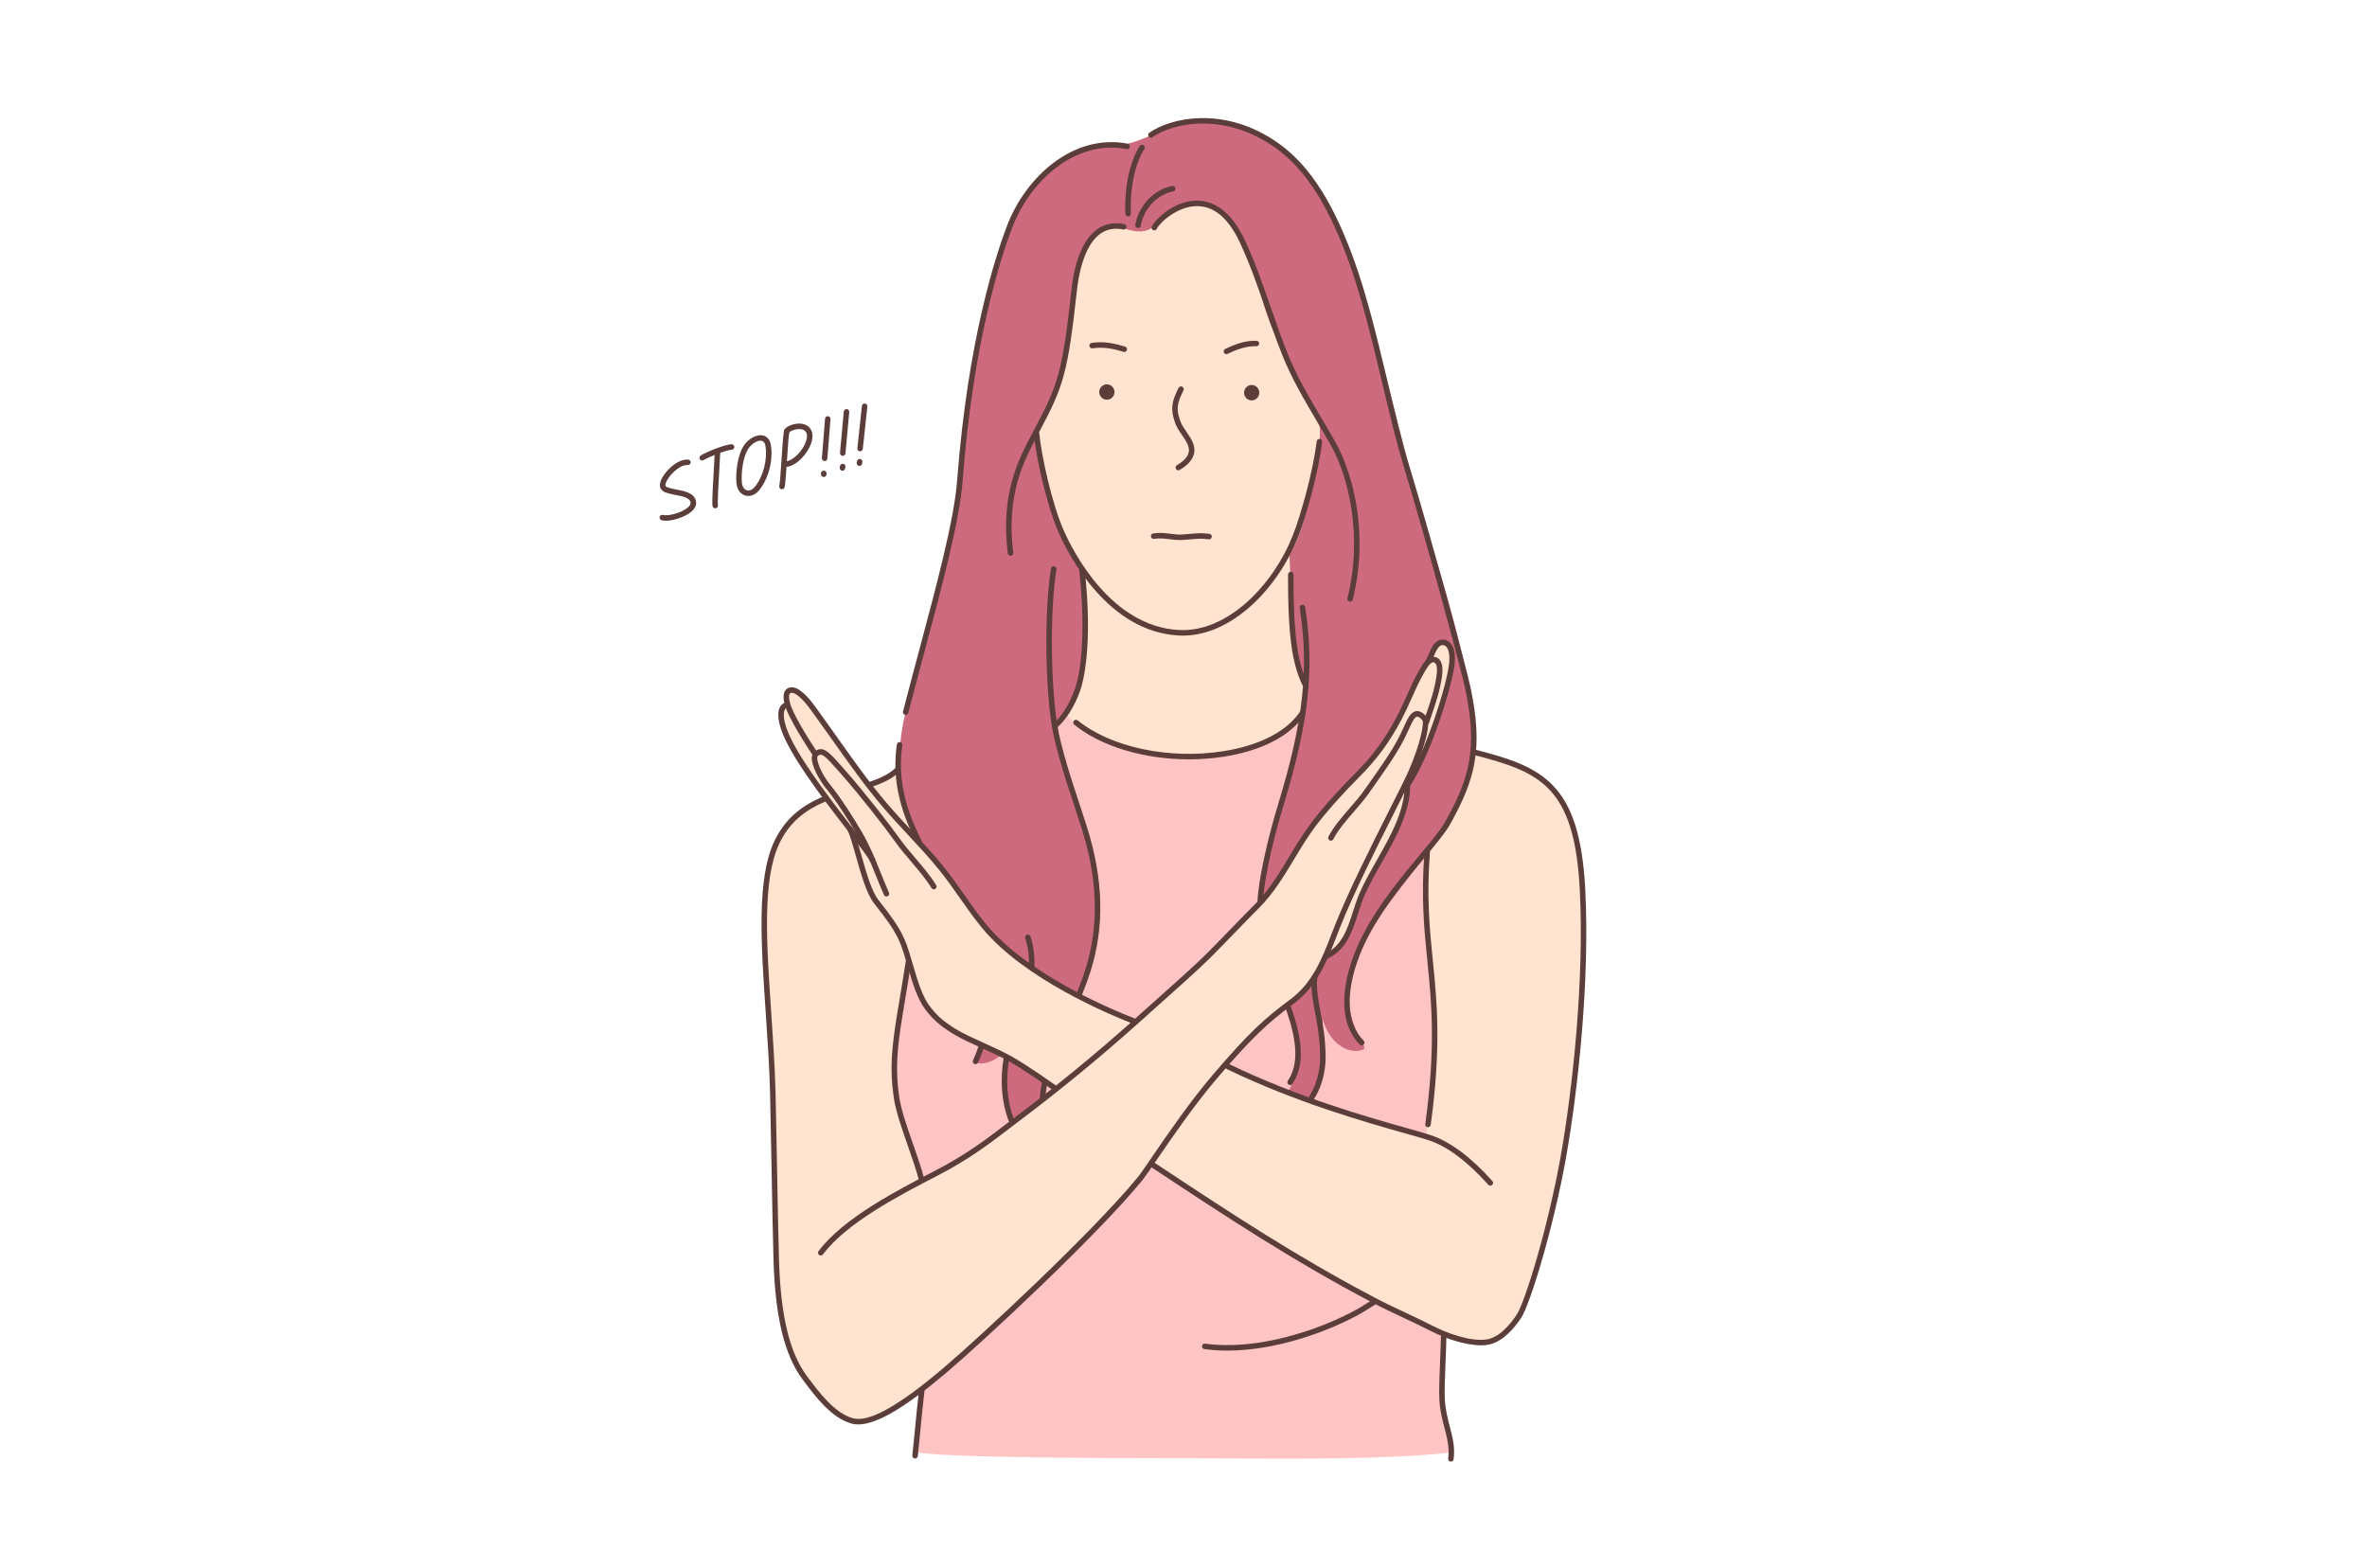 <?xml version="1.0" encoding="UTF-8" standalone="no"?>
<!DOCTYPE svg PUBLIC "-//W3C//DTD SVG 1.1//EN" "http://www.w3.org/Graphics/SVG/1.1/DTD/svg11.dtd">
<svg width="100%" height="100%" viewBox="0 0 2186 1448" version="1.1" xmlns="http://www.w3.org/2000/svg" xmlns:xlink="http://www.w3.org/1999/xlink" xml:space="preserve" xmlns:serif="http://www.serif.com/" style="fill-rule:evenodd;clip-rule:evenodd;stroke-linejoin:round;stroke-miterlimit:2;">
    <g id="Artboard1" transform="matrix(0.979,0,0,1.017,-294.034,-186.287)">
        <rect x="300.274" y="183.241" width="2232" height="1423.5" style="fill:none;"/>
        <g transform="matrix(1.021,0,0,0.984,-6.092,3.233)">
            <g transform="matrix(1,0,0,1,480.098,-0.964)">
                <path d="M782.094,862.113C782.094,862.113 801.149,836.755 811.228,811.301C816.985,796.757 815.887,777.909 815.021,762.31C813.766,739.766 811.992,717.209 803.299,696.346C789.372,662.921 769.844,634.995 767.622,597.245C765.071,553.825 764.927,512.226 775.551,469.737C787.873,420.449 820.74,367.27 873.33,354.123C888.394,350.355 901.666,355.165 916.272,358.086C932.417,361.315 949.415,366.595 961.859,377.906C990.135,403.615 998.49,445.199 1011.41,479.648C1017.94,497.069 1024.34,514.866 1031.89,531.838C1037.55,544.583 1042.95,556.689 1044.44,570.819C1047.99,604.544 1025.68,636.546 1021.32,669.257C1017.44,698.332 1015.33,726.696 1013.39,755.805C1011.98,776.955 1024.9,776.148 1022.8,797.188C1019.77,827.454 1082.81,851.104 1082.81,851.104C1082.81,851.104 978.908,918.517 972.428,923.611C947.125,943.494 912.669,951.667 880.596,946.734C865.208,944.369 853.819,945.163 841.616,934.18C828.234,922.137 810.036,908.294 798.986,894C786.588,877.97 782.094,862.113 782.094,862.113Z" style="fill:rgb(255,228,208);"/>
            </g>
            <g transform="matrix(1,0,0,1,480.098,-0.964)">
                <path d="M783.953,817.789C783.953,817.789 737.175,923.953 713.993,914.682C699.728,908.975 657.362,915.34 657.362,915.34C657.362,915.34 662.521,954.029 663.302,964.184C665.204,988.899 665.327,1012.8 663.038,1037.97C660.385,1067.15 655.534,1084.88 652.874,1114.14C650.49,1140.37 643.75,1164.88 649.046,1191.36C655.545,1223.86 671.522,1258.97 675.71,1292.47C677.82,1309.35 680.433,1320.46 678.482,1338.02C676.142,1359.08 672.914,1363.01 669.902,1384.08C667.495,1400.94 674.85,1420.58 674.918,1442.56C674.951,1452.97 663.214,1517.42 666.65,1523.26C670.086,1529.11 867.768,1529.51 883.494,1529.45C972.842,1529.11 1083.15,1532.54 1160.47,1524.29C1160.38,1523.66 1157.08,1499.93 1154.75,1490.61C1148.3,1464.82 1153.96,1456.36 1153.96,1429.23C1153.96,1417.86 1154.58,1374.55 1157.92,1354.52C1160.96,1336.26 1171.84,1305.58 1174.15,1287.06C1178.45,1252.71 1180.76,1188.85 1180.76,1188.85C1180.76,1188.85 1173.25,1166.68 1172.17,1158.09C1171.36,1151.58 1167.82,1144.73 1166.1,1138.43C1161.66,1122.13 1157.4,1105.58 1153.3,1089.19C1146.9,1063.61 1145.12,1036.83 1143.79,1010.38C1143.42,1002.85 1143.15,995.383 1142.74,987.944C1141.36,963.191 1140.46,934.1 1146.44,909.663C1147.75,904.29 1135.69,904.78 1130.6,904.78C1114.07,904.78 1096.72,905.574 1079.91,905.574C1070.94,905.574 1025.68,841.436 1025.68,841.436L1009.37,856.478C1009.37,856.478 993.193,864.364 973.361,873.42C953.453,882.511 929.79,880.766 926.339,881.256C902.612,884.648 873.597,875.752 854.533,870.455C841.396,866.806 811,849.778 811,849.778L783.953,817.789Z" style="fill:rgb(255,196,196);"/>
            </g>
            <g transform="matrix(1,0,0,1,480.098,-0.964)">
                <path d="M845.101,318.138C828.618,318.138 812.373,322.818 799.759,331.992C761.138,360.079 746.683,408.536 733.737,453.861C723.692,489.014 716.861,537.938 712.392,573.687C705.942,625.292 701.811,666.63 689.168,717.209C679.618,755.416 665.404,805.463 656.152,843.645C648.249,876.259 651.11,907.555 653.604,917.533C661.242,948.082 674.039,973.68 694.389,994.437C699.179,999.324 725.922,1045.81 732.136,1083.76C735.151,1102.18 733.213,1124.59 729.001,1138.28C724.372,1153.34 719.206,1162.04 721.863,1163.93C726.932,1167.55 743.199,1163.9 756.361,1145.26C756.361,1145.26 750.333,1160.25 748.804,1172.11C746.844,1187.3 749.657,1201.54 754.139,1217.09C763.437,1249.37 801.702,1277.03 812.026,1267.07C819.587,1259.77 778.774,1238.98 783.159,1199.73C786.91,1166.15 806.915,1131.72 819,1101.58C827.883,1079.43 832.103,1061.61 833.519,1053.98C844.484,994.753 822.442,944.943 810.467,906.622C802.049,879.702 794.327,854.881 794.327,854.881C794.327,854.881 801.246,850.361 806.455,837.955C811.071,826.951 818.037,817.603 818.945,808.019C819.849,798.43 823.186,771.755 822.688,756.839C822.329,746.081 820.263,709.774 820.263,709.774C820.263,709.774 803.983,683.547 796.785,665.266C789.583,646.988 777.591,584.213 777.591,584.213C777.591,584.213 795.873,551.117 801.386,527.213C809.074,493.906 806.332,442.537 823.436,412.6C827.791,404.982 834.359,398.843 842.076,394.211C849.122,389.985 860.7,396.174 868.629,397.091C876.008,397.944 880.688,396.992 886.412,392.7C893.23,387.586 901.404,378.933 911.93,374.745C920.205,371.454 930.609,371.305 938.386,375.195C977.911,394.957 979.423,450.643 995.605,487.053C1008.78,516.691 1039.42,577.315 1039.42,577.315C1041.17,607.074 1025.73,661.329 1021.1,674.922C1016.46,688.515 1011.42,695.662 1011.42,695.662C1011.42,695.662 1013.54,739.614 1012.73,754.047C1012.13,764.734 1017.66,787.595 1018.49,795.49C1019.31,803.381 1025.83,814.3 1025.83,814.3C1025.83,814.3 1030.68,813.193 1021.18,865.222C1015.28,897.481 1005.26,924.038 996.978,955.951C991.905,975.504 982.481,1002.7 981.961,1032.39C981.375,1065.84 991.554,1075.88 998.507,1089.35C1007.8,1107.34 1016.84,1120.32 1018.58,1156.07C1020.65,1199 985.742,1209.89 991.998,1216.55C998.25,1223.21 1037.33,1197.62 1039.73,1178.58C1043,1152.75 1042.1,1124.42 1042.1,1124.42C1042.1,1124.42 1045.31,1135.66 1051.67,1142.91C1059.37,1151.69 1071.11,1156.44 1079.96,1152.02C1084.1,1149.95 1067.42,1134.31 1066.37,1107.15C1065.63,1088.03 1069.77,1078.04 1073.46,1066.97C1078.16,1052.86 1085.53,1044.43 1088.05,1039.38C1092.53,1030.38 1118.67,997.655 1128.79,983.737C1138.8,969.971 1143.69,965.522 1154.95,949.624C1166.21,933.724 1175.32,913.604 1180.46,891.327C1188.3,857.348 1177.68,816.868 1169.93,783.692C1162.99,753.929 1150.86,711.908 1141.45,682.816C1124.14,629.331 1115.94,590.667 1101.93,536.207C1092.05,497.783 1075.39,439.307 1061.44,402.124C1044.24,356.261 1014.98,317.355 967.616,301.567C954.632,297.239 943.653,295.783 926.212,295.467C908.767,295.151 886.662,308.063 872.811,313.1C853.021,320.295 845.101,318.138 845.101,318.138Z" style="fill:rgb(205,106,126);"/>
            </g>
            <g transform="matrix(1,0,0,1,480.098,-0.964)">
                <path d="M535.314,1240.58C535.314,1240.58 534.353,1282.47 536.154,1297.78C542.165,1348.87 533.315,1391.62 554.358,1438.96C562.429,1457.12 593.077,1504.92 621.674,1494.2C649.747,1483.67 669.512,1469.36 691.838,1450.16C710.382,1434.2 730.987,1415.63 748.973,1399.02C769.101,1380.44 788.088,1364.29 805.66,1343.2C819.714,1326.34 835.647,1309.43 851.082,1293.99C860.531,1284.55 868.477,1277.95 876.486,1267.27C894.476,1243.28 946.12,1174.18 953.5,1164.69C965.28,1149.55 977.733,1136.84 992.585,1124.95C1005.15,1114.9 1017.47,1107.42 1027.76,1094.55C1031.63,1089.72 1045.17,1066.8 1045.17,1066.8C1045.17,1066.8 1052.5,1065.08 1061.04,1052.26C1068.86,1040.53 1076.01,1017.56 1084.32,998.906C1090.66,984.67 1098.61,974.503 1102.57,964.602C1104.9,958.785 1115.19,939.241 1116.73,933.086C1120.24,919.036 1120,910.724 1120,910.724L1131,884.83C1131,884.83 1139.04,869.205 1143.1,859.739C1145.65,853.778 1147.33,847.045 1150.88,836.515C1154.41,825.988 1158.22,814.951 1159.73,805.915C1161.26,796.762 1163.07,787.422 1157.68,778.45C1156.55,776.558 1151.04,776.186 1150.28,776.688C1145.16,780.106 1144.53,787.591 1141.03,792.837C1140.33,793.885 1139.49,794.835 1138.76,795.862C1131.74,805.679 1128.77,811.816 1123.69,821.992C1116.9,835.568 1108.28,853.259 1099.81,866.822C1090.13,882.308 1071.03,901.527 1059.45,912.844C1045.07,926.898 1036.25,942.86 1024.44,959.385C1004.65,987.1 1005.16,992.071 982.73,1017.7C958.704,1045.16 910.566,1090.26 883.358,1114.75C865.668,1130.67 848.632,1148.21 829.885,1162.27C806.843,1179.55 784.886,1198.67 761.751,1216.02C744.254,1229.14 729.293,1239.41 711.522,1252.1C705.765,1256.21 670.955,1273.2 670.955,1273.2C670.955,1273.2 667.568,1261.02 661.803,1243.24C656.077,1225.58 647.975,1202.39 646.602,1177.07C644.948,1146.57 650.594,1121 654.963,1099.9C657.874,1085.84 659.932,1069.92 659.932,1069.92L666.34,954.819C666.34,954.819 659.291,942.383 655.062,927.388C650.832,912.392 649.422,894.833 649.422,894.833C649.422,894.833 638.344,902.884 624.703,907.061C606.901,912.51 583.655,915.683 563.973,929.736C547.541,941.466 535.661,960.272 532.533,975.872C523.142,1022.7 528.461,1082.4 530.925,1132.59C533.904,1193.29 535.314,1240.58 535.314,1240.58Z" style="fill:rgb(255,228,208);"/>
            </g>
            <g transform="matrix(1,0,0,1,480.098,-0.964)">
                <path d="M1145.26,1163.28L1137.83,1231.75C1137.83,1231.75 1093.26,1219.47 1084.25,1217.53C1074.03,1215.34 1051.91,1207.69 1033.74,1200.78C992.965,1185.26 950.083,1165.8 950.083,1165.8L877.048,1129.71C877.048,1129.71 846.651,1118.34 822.308,1105.72C804.047,1096.25 780.983,1083.71 764.479,1071.34C750.266,1060.67 738.683,1051.56 728.03,1037.93C714.153,1020.18 701.786,997.394 686.562,980.476C667.801,959.63 649.575,945.399 634.066,922.137C620.465,901.735 612.269,897.257 599.292,876.116C587.679,857.196 562.504,818.815 549.908,820.201C546.072,820.624 546.671,831.602 544.09,835.729C534.536,851.016 550.134,869.661 554.238,876.88C558.452,884.293 564.671,894.173 572.306,905.156C587.628,927.185 607.49,952.677 607.49,952.677C607.49,952.677 610.026,968.539 614.129,979.826C616.737,986.994 618.882,999.51 624.86,1010.05C632.044,1022.72 643.276,1033.51 647.685,1041.65C659.451,1063.37 661.41,1089.77 674.721,1110.69C683.651,1124.72 690.537,1127.46 698.529,1133.52C713.376,1144.78 738.239,1151.25 753.902,1161.82L786.905,1183.9L794.859,1189.21L884.051,1257.67C884.051,1257.67 919.572,1282.4 935.112,1291.72C956.076,1304.3 976.753,1317.33 997.946,1329.58C1037.45,1352.4 1055.68,1364.82 1095.86,1386.73C1103.91,1391.12 1124.44,1400.29 1138.73,1407.83C1157.19,1417.57 1178.8,1425.19 1191.4,1422.67C1208.61,1419.23 1217.34,1406.97 1225.29,1393.7C1241.91,1365.97 1242.67,1341.84 1251.05,1312.96C1255.19,1298.71 1259.4,1278.07 1262.26,1263.81C1262.94,1260.42 1267.92,1229.56 1267.92,1229.56C1267.92,1229.56 1277.8,1139.44 1279.52,1122.79C1283.83,1080.99 1287.86,1064.96 1279.06,962.642C1277.09,939.773 1264.38,912.768 1243.35,900.801C1220.74,887.935 1183,876.103 1183,876.103L1174.09,910.584C1174.09,910.584 1162.9,934.666 1152.15,951.254C1148.19,957.366 1142.2,968.285 1139.85,968.285C1133.38,968.285 1140.03,1054.13 1145.05,1110.48C1147.44,1137.27 1145.26,1163.28 1145.26,1163.28Z" style="fill:rgb(255,228,208);"/>
            </g>
            <g transform="matrix(1,0,0,1,480.098,-0.964)">
                <path d="M912.891,770.371C911.681,770.371 910.474,770.339 909.257,770.277C843.963,766.944 807.829,696.97 798.311,675.603C786.911,650.017 777.052,604.519 775.274,584.436C775.15,583.042 776.181,581.812 777.576,581.688C778.978,581.585 780.199,582.596 780.323,583.99C782.029,603.263 791.921,648.808 802.939,673.54C812.163,694.24 847.104,762.029 909.517,765.216C954.627,767.448 996.536,723.214 1014.38,678.245C1022.45,657.896 1033.3,618.004 1036.6,591.052C1036.78,589.662 1038.09,588.685 1039.43,588.843C1040.82,589.015 1041.81,590.279 1041.64,591.667C1038.29,619.008 1027.28,659.474 1019.09,680.113C1001.06,725.572 959.121,770.371 912.891,770.371Z" style="fill:rgb(91,61,58);fill-rule:nonzero;"/>
            </g>
            <g transform="matrix(1,0,0,1,480.098,-0.964)">
                <path d="M625.228,909.883C624.171,909.883 623.186,909.219 622.827,908.163C622.377,906.837 623.086,905.397 624.413,904.947C635.433,901.208 642.619,897.269 647.718,892.17C648.708,891.18 650.313,891.18 651.302,892.17C652.292,893.16 652.292,894.765 651.302,895.755C645.626,901.431 637.836,905.746 626.042,909.749C625.772,909.84 625.498,909.883 625.228,909.883Z" style="fill:rgb(91,61,58);fill-rule:nonzero;"/>
            </g>
            <g transform="matrix(1,0,0,1,480.098,-0.964)">
                <path d="M612.986,1498.3C610.732,1498.3 608.641,1498.02 606.702,1497.49C588.162,1492.33 573.157,1472.27 562.2,1457.62L561.604,1456.82C544.902,1434.5 536.359,1399.66 534.719,1347.18C534.158,1329.22 533.424,1289.52 532.776,1254.5C532.283,1227.8 531.831,1203.31 531.522,1191.89C530.854,1167.15 529.138,1142.03 527.479,1117.75C523.163,1054.51 519.083,994.773 535.443,960.193C544.551,940.949 558.98,927.794 580.854,918.79C582.147,918.251 583.628,918.872 584.162,920.167C584.697,921.462 584.078,922.943 582.785,923.475C562.146,931.973 548.561,944.328 540.026,962.363C524.231,995.743 528.265,1054.84 532.537,1117.4C534.199,1141.74 535.917,1166.9 536.588,1191.75C536.899,1203.18 537.351,1227.68 537.844,1254.41C538.491,1289.41 539.226,1329.09 539.784,1347.02C541.391,1398.41 549.615,1432.33 565.664,1453.79L566.259,1454.58C576.778,1468.65 591.185,1487.91 608.059,1492.6C622.711,1496.66 650.088,1481.49 691.726,1446.19C725.354,1417.68 829.948,1320.64 871.378,1270C873.734,1267.12 878.517,1260.14 884.573,1251.3C898.513,1230.96 919.578,1200.21 940.795,1175.44C973.644,1137.08 988.053,1123.92 1012.17,1106.09C1032.87,1090.8 1041.67,1068.06 1050.17,1046.07C1051.33,1043.09 1052.47,1040.13 1053.64,1037.23C1066.46,1005.18 1087.92,962.664 1103.59,931.623C1111.81,915.329 1118.31,902.458 1121.43,895.371C1132.14,871.021 1136.21,850.939 1134.19,848.343C1132.09,846.072 1130.3,844.923 1129.17,845.104C1126.8,845.491 1124.08,851.484 1121.45,857.282C1120.14,860.178 1118.71,863.328 1117.05,866.526C1110.12,879.906 1100.37,893.719 1090.04,908.345L1084.45,916.295C1080.95,921.287 1076.29,926.67 1071.35,932.369C1063.83,941.057 1056.05,950.037 1051.98,958.184C1051.35,959.434 1049.83,959.941 1048.58,959.318C1047.33,958.691 1046.82,957.169 1047.45,955.915C1051.8,947.199 1059.79,937.975 1067.52,929.053C1072.37,923.453 1076.95,918.167 1080.29,913.388L1085.9,905.42C1096.13,890.943 1105.78,877.268 1112.55,864.196C1114.16,861.08 1115.55,858.01 1116.83,855.188C1120.59,846.908 1123.3,840.924 1128.35,840.101C1132.31,839.441 1135.71,842.531 1137.92,844.903C1144.18,851.643 1131.49,885.094 1126.07,897.413C1122.9,904.622 1116.37,917.545 1108.11,933.908C1092.48,964.867 1071.08,1007.27 1058.34,1039.11C1057.19,1042 1056.05,1044.94 1054.9,1047.9C1046.13,1070.56 1037.06,1094 1015.19,1110.17C991.408,1127.75 977.177,1140.75 944.644,1178.74C923.606,1203.3 902.632,1233.91 888.753,1254.17C882.39,1263.45 877.793,1270.17 875.301,1273.21C833.681,1324.08 728.735,1421.46 695.006,1450.06C656.473,1482.72 630.083,1498.3 612.986,1498.3Z" style="fill:rgb(91,61,58);fill-rule:nonzero;"/>
            </g>
            <g transform="matrix(1,0,0,1,480.098,-0.964)">
                <path d="M578.381,1342.37C577.851,1342.37 577.319,1342.21 576.863,1341.87C575.743,1341.03 575.516,1339.44 576.355,1338.32C599.002,1308.12 648.86,1282.33 681.851,1265.27L685.194,1263.54C713.078,1249.09 732.983,1233.86 748.979,1221.61C752.021,1219.29 754.95,1217.04 757.794,1214.91C794.39,1187.46 831.714,1156.92 865.725,1126.6L875.105,1118.24C902.787,1093.58 924.652,1074.1 934.096,1064.65C941.693,1057.05 949.322,1049.2 956.964,1041.32C964.655,1033.39 972.361,1025.45 980.064,1017.75C992.625,1005.19 1002.24,989.238 1011.54,973.814C1017.62,963.741 1023.9,953.32 1030.95,943.911C1041.01,930.497 1056.04,913.542 1072.19,897.395C1088.06,881.527 1099.72,865.745 1110.01,846.223C1114.56,837.581 1117.62,830.718 1120.59,824.083C1123.68,817.157 1126.6,810.613 1130.68,803.462L1131.39,802.2C1134.18,797.146 1138.88,788.7 1145.58,790.039C1151.59,791.245 1153.85,797.409 1152.28,808.36C1150.44,821.285 1146.67,832.325 1142.69,844.012C1141.9,846.319 1141.1,848.673 1140.29,851.09C1139.85,852.421 1138.41,853.136 1137.09,852.695C1135.76,852.251 1135.04,850.816 1135.48,849.49C1136.29,847.058 1137.1,844.696 1137.89,842.376C1141.96,830.421 1145.48,820.098 1147.26,807.643C1148.38,799.84 1147.48,795.589 1144.58,795.01C1141.55,794.434 1137.53,801.581 1135.83,804.652L1135.09,805.979C1131.13,812.91 1128.39,819.044 1125.21,826.15C1122.36,832.546 1119.12,839.798 1114.49,848.586C1103.96,868.579 1092.02,884.737 1075.78,900.979C1059.79,916.964 1044.93,933.722 1035.01,946.956C1028.11,956.159 1021.89,966.463 1015.88,976.429C1006.43,992.113 996.647,1008.33 983.649,1021.33C975.962,1029.02 968.275,1036.94 960.602,1044.85C952.942,1052.74 945.294,1060.62 937.681,1068.23C928.131,1077.78 906.219,1097.31 878.478,1122.02L869.099,1130.39C834.98,1160.8 797.543,1191.43 760.834,1218.96C758.002,1221.09 755.088,1223.32 752.06,1225.64C735.906,1238 715.805,1253.39 687.525,1268.04L684.179,1269.77C651.599,1286.62 602.362,1312.09 580.411,1341.36C579.914,1342.02 579.152,1342.37 578.381,1342.37Z" style="fill:rgb(91,61,58);fill-rule:nonzero;"/>
            </g>
            <g transform="matrix(1,0,0,1,480.098,-0.964)">
                <path d="M1119.27,912.067C1118.74,912.067 1118.21,911.902 1117.75,911.56C1116.63,910.721 1116.41,909.132 1117.25,908.012C1133.41,886.451 1153.21,828.499 1158.16,801.443C1161.21,784.734 1156.7,780.599 1155.24,779.728C1153.54,778.707 1151.52,779.079 1150.42,779.963C1147.99,781.908 1146.43,785.553 1144.92,789.078C1143.92,791.413 1142.88,793.828 1141.56,795.808C1140.79,796.973 1139.21,797.287 1138.05,796.509C1136.88,795.733 1136.57,794.16 1137.34,792.995C1138.4,791.402 1139.31,789.302 1140.26,787.081C1142.02,782.981 1143.83,778.744 1147.25,776.007C1149.65,774.089 1153.99,773.074 1157.84,775.376C1162.05,777.89 1166.38,784.61 1163.14,802.354C1158.11,829.873 1137.88,888.946 1121.3,911.053C1120.8,911.717 1120.04,912.067 1119.27,912.067Z" style="fill:rgb(91,61,58);fill-rule:nonzero;"/>
            </g>
            <g transform="matrix(1,0,0,1,480.098,-0.964)">
                <path d="M1046.31,1068.35C1045.38,1068.35 1044.48,1067.83 1044.04,1066.95C1043.41,1065.69 1043.92,1064.17 1045.17,1063.54C1060.16,1056.05 1065,1040.95 1070.12,1024.95C1071.87,1019.48 1073.69,1013.83 1075.93,1008.6C1080.2,998.623 1085.92,988.553 1091.97,977.894C1104.7,955.465 1117.86,932.27 1117.86,908.691C1117.86,907.291 1118.99,906.156 1120.39,906.156C1121.79,906.156 1122.93,907.291 1122.93,908.691C1122.93,933.611 1109.43,957.396 1096.38,980.398C1090.4,990.929 1084.75,1000.88 1080.58,1010.6C1078.44,1015.61 1076.67,1021.15 1074.95,1026.5C1069.73,1042.79 1064.34,1059.63 1047.44,1068.08C1047.08,1068.26 1046.69,1068.35 1046.31,1068.35Z" style="fill:rgb(91,61,58);fill-rule:nonzero;"/>
            </g>
            <g transform="matrix(1,0,0,1,480.098,-0.964)">
                <path d="M1188.4,1425.27C1173.29,1425.27 1154.77,1418.64 1141.63,1411.9C1133.38,1407.68 1124.89,1403.7 1116.68,1399.84C1107.17,1395.37 1097.32,1390.75 1087.73,1385.71C1013.87,1346.86 954.285,1307.49 885.29,1261.91L883.343,1260.62C882.174,1259.85 881.854,1258.28 882.625,1257.11C883.397,1255.94 884.971,1255.62 886.136,1256.39L888.085,1257.68C956.966,1303.19 1016.45,1342.49 1090.09,1381.22C1099.58,1386.21 1109.37,1390.81 1118.84,1395.25C1127.09,1399.13 1135.62,1403.13 1143.94,1407.39C1157.92,1414.55 1178.1,1421.64 1192.83,1419.97C1205.38,1418.57 1216.06,1405.04 1221.31,1397.09C1229.31,1384.98 1250.77,1314.44 1262.1,1250.39C1272.91,1189.24 1284,1088.21 1279.65,1004.72C1274.66,908.885 1242.57,896.188 1181.52,880.412C1180.16,880.061 1179.35,878.679 1179.7,877.324C1180.05,875.969 1181.44,875.167 1182.79,875.502C1244.43,891.432 1279.55,905.275 1284.71,1004.45C1289.08,1088.37 1277.95,1189.86 1267.09,1251.27C1255.66,1315.89 1233.77,1387.43 1225.54,1399.89C1219.8,1408.57 1207.99,1423.38 1193.39,1425.01C1191.78,1425.19 1190.11,1425.27 1188.4,1425.27Z" style="fill:rgb(91,61,58);fill-rule:nonzero;"/>
            </g>
            <g transform="matrix(1,0,0,1,480.098,-0.964)">
                <path d="M794.206,1190.16C793.699,1190.16 793.187,1190.01 792.742,1189.69C792.484,1189.51 766.778,1171.31 752.248,1163.14C744.754,1158.93 735.613,1154.8 726.775,1150.8C716.741,1146.27 707.266,1141.98 700.472,1137.76C687.172,1129.49 681.715,1124.03 675.17,1115.61C667.467,1105.69 662.989,1090.32 658.659,1075.47C656.156,1066.88 653.792,1058.77 650.977,1052.38C645.878,1040.82 637.741,1030.4 629.873,1020.31L627.5,1017.27C620.579,1008.36 615.453,990.166 610.93,974.115C608.253,964.611 605.727,955.639 603.214,949.942C602.649,948.659 603.229,947.166 604.509,946.601C605.792,946.032 607.288,946.617 607.851,947.896C610.507,953.918 613.083,963.06 615.81,972.737C620.205,988.343 625.188,1006.03 631.504,1014.16L633.868,1017.19C641.928,1027.52 650.263,1038.2 655.613,1050.34C658.564,1057.03 660.974,1065.3 663.525,1074.05C667.723,1088.45 672.062,1103.34 679.174,1112.5C685.469,1120.6 690.425,1125.54 703.149,1133.46C709.658,1137.5 718.985,1141.72 728.862,1146.19C737.801,1150.22 747.044,1154.41 754.731,1158.72C769.495,1167.02 794.612,1184.8 795.674,1185.56C796.815,1186.37 797.085,1187.95 796.275,1189.09C795.782,1189.79 795,1190.16 794.206,1190.16Z" style="fill:rgb(91,61,58);fill-rule:nonzero;"/>
            </g>
            <g transform="matrix(1,0,0,1,480.098,-0.964)">
                <path d="M639.062,1011.16C638.088,1011.16 637.158,1010.59 636.741,1009.64C633.886,1003.17 631.38,996.947 628.957,990.925C623.895,978.356 619.116,966.484 611.899,954.059C605.24,942.587 591.594,921.169 583.455,911.639C578.078,905.346 569.034,890.04 570.151,881.944C570.531,879.197 571.929,877.738 573.037,877C580.739,871.848 585.895,877.677 598.342,891.745L600.791,894.509C618.85,914.862 643.337,946.428 650.653,956.831C655.287,963.423 660.629,969.672 665.794,975.72C672.458,983.516 679.347,991.581 685,1000.65C685.741,1001.84 685.378,1003.4 684.19,1004.14C683.006,1004.88 681.44,1004.52 680.698,1003.33C675.247,994.584 668.481,986.667 661.941,979.012C656.698,972.878 651.278,966.533 646.507,959.743C639.249,949.422 614.94,918.094 597,897.875L594.547,895.105C582.098,881.032 579.575,878.724 575.854,881.214C575.722,881.301 575.32,881.569 575.174,882.637C574.38,888.381 581.871,901.981 587.308,908.347C595.653,918.117 609.532,939.881 616.285,951.514C623.683,964.256 628.528,976.289 633.657,989.031C636.066,995.017 638.558,1001.2 641.377,1007.6C641.943,1008.88 641.363,1010.37 640.082,1010.94C639.75,1011.09 639.401,1011.16 639.062,1011.16Z" style="fill:rgb(91,61,58);fill-rule:nonzero;"/>
            </g>
            <g transform="matrix(1,0,0,1,480.098,-0.964)">
                <path d="M626.24,980.167C625.267,980.167 624.336,979.602 623.92,978.653C622.332,975.051 613.247,963.299 602.729,949.687C591.292,934.89 577.061,916.473 565.894,900.103C557.792,888.227 546.486,870.862 541.847,857.251C538.539,847.549 538.256,840.099 541.03,835.71C542.406,833.534 544.454,832.232 546.95,831.944C548.348,831.797 549.598,832.781 549.759,834.173C549.918,835.563 548.921,836.82 547.531,836.98C546.57,837.089 545.865,837.548 545.314,838.42C543.47,841.336 543.967,847.766 546.645,855.616C551.085,868.643 562.146,885.615 570.081,897.248C581.164,913.491 595.345,931.841 606.739,946.588C618.339,961.596 626.719,972.44 628.557,976.606C629.122,977.89 628.542,979.383 627.261,979.948C626.929,980.097 626.581,980.167 626.24,980.167Z" style="fill:rgb(91,61,58);fill-rule:nonzero;"/>
            </g>
            <g transform="matrix(1,0,0,1,480.098,-0.964)">
                <path d="M867.447,1128.56C867.142,1128.56 866.833,1128.5 866.532,1128.39C843.759,1119.56 766.457,1087.13 727.78,1040.61C720.216,1031.51 713.394,1021.79 706.793,1012.39C700.775,1003.82 694.552,994.955 687.838,986.68C678.747,975.472 668.684,964.665 658.953,954.211C651.193,945.875 643.168,937.257 635.652,928.455C619.259,909.262 604.25,888.088 589.733,867.611C584.23,859.848 578.742,852.107 573.198,844.49L571.459,842.087C566.754,835.549 561.42,828.136 554.866,824.168C553.333,823.24 551.128,822.743 550.089,823.518C549.076,824.271 548.491,826.996 549.876,832.389C552.302,841.821 564.989,862.804 575.118,877.906C575.897,879.067 575.586,880.643 574.423,881.422C573.262,882.198 571.688,881.888 570.906,880.727C567.161,875.142 548.301,846.614 544.968,833.651C543.157,826.608 543.862,821.829 547.067,819.449C550.107,817.192 554.495,818.017 557.494,819.833C564.931,824.337 570.584,832.193 575.574,839.125L577.294,841.506C582.853,849.141 588.354,856.898 593.869,864.681C608.319,885.064 623.262,906.144 639.504,925.163C646.95,933.883 654.938,942.463 662.663,950.759C672.452,961.274 682.575,972.143 691.774,983.487C698.599,991.898 704.873,1000.84 710.943,1009.48C717.483,1018.8 724.247,1028.43 731.678,1037.37C769.575,1082.95 845.879,1114.94 868.363,1123.66C869.668,1124.17 870.316,1125.64 869.811,1126.94C869.421,1127.95 868.462,1128.56 867.447,1128.56Z" style="fill:rgb(91,61,58);fill-rule:nonzero;"/>
            </g>
            <g transform="matrix(1,0,0,1,480.098,-0.964)">
                <path d="M1197.02,1277.93C1196.32,1277.93 1195.63,1277.65 1195.13,1277.1C1175.7,1255.47 1157.21,1241.67 1140.18,1236.08C1135.2,1234.44 1127.71,1232.33 1118.21,1229.66C1083.02,1219.76 1017.5,1201.31 953.643,1170.42C952.383,1169.81 951.855,1168.3 952.465,1167.04C953.074,1165.78 954.59,1165.25 955.85,1165.86C1019.3,1196.56 1084.54,1214.92 1119.59,1224.78C1129.14,1227.47 1136.68,1229.59 1141.76,1231.26C1159.64,1237.13 1178.87,1251.41 1198.9,1273.7C1199.84,1274.75 1199.75,1276.35 1198.71,1277.29C1198.23,1277.72 1197.62,1277.93 1197.02,1277.93Z" style="fill:rgb(91,61,58);fill-rule:nonzero;"/>
            </g>
            <g transform="matrix(1,0,0,1,480.098,-0.964)">
                <path d="M1026.06,818.082C1025.15,818.082 1024.28,817.599 1023.82,816.749C1019.64,808.996 1016.04,797.134 1013.92,784.206C1010.56,763.653 1010.1,738.318 1010.1,714.003C1010.1,712.603 1011.23,711.468 1012.63,711.468C1014.03,711.468 1015.17,712.603 1015.17,714.003C1015.17,738.104 1015.62,763.19 1018.93,783.389C1020.95,795.785 1024.36,807.067 1028.28,814.344C1028.95,815.577 1028.49,817.114 1027.26,817.778C1026.87,817.984 1026.46,818.082 1026.06,818.082Z" style="fill:rgb(91,61,58);fill-rule:nonzero;"/>
            </g>
            <g transform="matrix(1,0,0,1,480.098,-0.964)">
                <path d="M794.854,856.051C794.134,856.051 793.42,855.748 792.919,855.156C792.014,854.089 792.144,852.491 793.212,851.583C801.208,844.791 808.584,832.88 813.441,818.902C815.446,813.146 825.039,780.825 817.131,709.645C816.977,708.253 817.979,707 819.369,706.846C820.724,706.691 822.011,707.694 822.168,709.084C830.197,781.354 820.295,814.63 818.23,820.569C813.083,835.374 805.16,848.087 796.491,855.448C796.015,855.853 795.433,856.051 794.854,856.051Z" style="fill:rgb(91,61,58);fill-rule:nonzero;"/>
            </g>
            <g transform="matrix(1,0,0,1,480.098,-0.964)">
                <path d="M908.744,617.816C907.894,617.816 907.063,617.389 906.584,616.611C905.85,615.419 906.219,613.858 907.411,613.124L907.83,612.868C910.715,611.111 918.377,606.443 918.542,599.394C918.648,594.811 915.474,590.164 912.112,585.242C909.659,581.651 907.123,577.938 905.732,573.981C901.221,561.125 902.653,554.372 908.941,541.792C909.566,540.541 911.084,540.04 912.342,540.66C913.595,541.285 914.102,542.81 913.475,544.062C907.256,556.499 906.73,561.515 910.515,572.302C911.685,575.631 914.03,579.065 916.296,582.383C919.962,587.75 923.752,593.298 923.608,599.511C923.379,609.333 913.661,615.252 910.466,617.197L910.072,617.438C909.657,617.694 909.197,617.816 908.744,617.816Z" style="fill:rgb(91,61,58);fill-rule:nonzero;"/>
            </g>
            <g transform="matrix(1,0,0,1,480.098,-0.964)">
                <path d="M910.229,682.203C907.027,682.203 903.964,681.817 900.982,681.439C896.391,680.86 891.643,680.253 886.313,681.081C884.946,681.291 883.638,680.346 883.421,678.96C883.209,677.576 884.16,676.283 885.542,676.068C891.573,675.14 896.678,675.784 901.618,676.411C905.175,676.858 908.539,677.275 912.046,677.083C915.397,676.89 918.089,676.642 920.465,676.423C926.226,675.897 930.386,675.514 937.496,676.481C938.884,676.671 939.853,677.95 939.666,679.335C939.471,680.724 938.17,681.675 936.811,681.505C930.279,680.61 926.56,680.955 920.929,681.473C918.503,681.695 915.758,681.947 912.338,682.145C911.629,682.186 910.924,682.203 910.229,682.203Z" style="fill:rgb(91,61,58);fill-rule:nonzero;"/>
            </g>
            <g transform="matrix(1,0,0,1,480.098,-0.964)">
                <path d="M953.181,510.642C952.239,510.642 951.335,510.114 950.898,509.21C950.287,507.95 950.815,506.434 952.076,505.826C959.891,502.049 970.23,497.794 981.032,498.295C982.43,498.361 983.509,499.549 983.441,500.948C983.376,502.349 982.166,503.421 980.788,503.357C971.124,502.873 961.553,506.872 954.282,510.388C953.926,510.562 953.55,510.642 953.181,510.642Z" style="fill:rgb(91,61,58);fill-rule:nonzero;"/>
            </g>
            <g transform="matrix(1,0,0,1,480.098,-0.964)">
                <path d="M858.782,508.637C858.535,508.637 858.281,508.6 858.031,508.524C852.987,506.958 841.172,503.299 829.525,505.275C828.154,505.514 826.837,504.584 826.603,503.203C826.367,501.823 827.295,500.515 828.675,500.28C840.052,498.339 851.145,501.08 859.533,503.681C860.87,504.098 861.618,505.517 861.204,506.853C860.866,507.94 859.865,508.637 858.782,508.637Z" style="fill:rgb(91,61,58);fill-rule:nonzero;"/>
            </g>
            <g transform="matrix(1,0,0,1,480.098,-0.964)">
                <path d="M835.681,545.601C835.681,541.672 838.828,538.492 842.71,538.492C846.596,538.492 849.743,541.672 849.743,545.601C849.743,549.525 846.596,552.71 842.71,552.71C838.828,552.71 835.681,549.525 835.681,545.601Z" style="fill:rgb(91,61,58);"/>
            </g>
            <g transform="matrix(1,0,0,1,480.098,-0.964)">
                <path d="M969.471,546.209C969.471,542.285 972.618,539.1 976.504,539.1C980.386,539.1 983.533,542.285 983.533,546.209C983.533,550.137 980.386,553.318 976.504,553.318C972.618,553.318 969.471,550.137 969.471,546.209Z" style="fill:rgb(91,61,58);"/>
            </g>
            <g transform="matrix(1,0,0,1,480.098,-0.964)">
                <path d="M871.533,394.166C871.391,394.166 871.247,394.153 871.1,394.128C869.72,393.891 868.796,392.58 869.033,391.2C872.08,373.536 886.051,358.832 903.009,355.439C904.383,355.165 905.718,356.056 905.992,357.428C906.266,358.799 905.375,360.136 904.004,360.41C889.052,363.401 876.727,376.416 874.029,392.062C873.816,393.295 872.744,394.166 871.533,394.166Z" style="fill:rgb(91,61,58);fill-rule:nonzero;"/>
            </g>
            <g transform="matrix(1,0,0,1,480.098,-0.964)">
                <path d="M1067.45,738.984C1067.24,738.984 1067.04,738.96 1066.83,738.908C1065.47,738.57 1064.65,737.192 1064.99,735.835C1079.62,677.304 1065.62,622.756 1049.19,593.829C1045.2,586.793 1041.12,579.902 1037.06,573.059C1024.97,552.631 1013.54,533.338 1004.77,511.409C998.988,496.955 994.021,482.618 989.216,468.751C981.989,447.893 975.162,428.191 965.744,407.915C955.413,385.66 942.184,374.262 926.424,374.035C926.271,374.033 926.119,374.031 925.968,374.031C908.364,374.031 891.963,388.688 888.792,395.025C888.167,396.28 886.643,396.785 885.394,396.16C884.141,395.535 883.632,394.013 884.259,392.761C887.677,385.924 905.022,368.961 925.939,368.961C926.125,368.961 926.31,368.963 926.496,368.965C938.782,369.143 956.363,375.675 970.343,405.78C979.867,426.29 987.054,447.033 994.005,467.091C998.79,480.902 1003.74,495.183 1009.48,509.528C1018.11,531.092 1029.43,550.222 1041.43,570.475C1045.49,577.347 1049.59,584.263 1053.6,591.325C1070.49,621.066 1084.9,677.082 1069.9,737.064C1069.62,738.215 1068.58,738.984 1067.45,738.984Z" style="fill:rgb(91,61,58);fill-rule:nonzero;"/>
            </g>
            <g transform="matrix(1,0,0,1,480.098,-0.964)">
                <path d="M753.712,696.702C752.456,696.702 751.365,695.766 751.202,694.485C744.195,639.141 761.209,607.239 774.88,581.606L776.48,578.603C797.737,538.583 801.759,526.606 810.102,450.376C811.781,435.052 817.044,407.556 833.448,395.595C840.655,390.342 849.198,388.673 858.842,390.649C860.214,390.93 861.099,392.268 860.818,393.64C860.538,395.009 859.211,395.902 857.828,395.616C849.633,393.935 842.438,395.313 836.435,399.691C821.05,410.907 816.42,439.259 815.143,450.929C806.699,528.058 802.607,540.221 780.956,580.979L779.354,583.99C766.02,608.99 749.426,640.104 756.23,693.85C756.406,695.238 755.424,696.506 754.034,696.682C753.926,696.696 753.819,696.702 753.712,696.702Z" style="fill:rgb(91,61,58);fill-rule:nonzero;"/>
            </g>
            <g transform="matrix(1,0,0,1,480.098,-0.964)">
                <path d="M862.347,383.527C860.996,383.527 859.874,382.461 859.816,381.098C858.576,351.479 866.21,328.861 873.123,318.491C873.896,317.328 875.473,317.012 876.638,317.79C877.801,318.565 878.117,320.139 877.339,321.304C870.85,331.04 863.693,352.483 864.881,380.887C864.939,382.286 863.852,383.465 862.454,383.525C862.418,383.525 862.381,383.527 862.347,383.527Z" style="fill:rgb(91,61,58);fill-rule:nonzero;"/>
            </g>
            <g transform="matrix(1,0,0,1,480.098,-0.964)">
                <path d="M656.809,843.54C656.599,843.54 656.384,843.513 656.172,843.459C654.817,843.108 654.002,841.724 654.353,840.369C659.022,822.324 663.929,804.015 668.774,785.935C685.667,722.891 701.625,663.343 704.39,627.032C714.257,497.544 740.017,419.362 750.633,391.757C767.803,347.119 811.525,306.895 861.917,316.387C863.291,316.647 864.196,317.973 863.938,319.349C863.677,320.723 862.371,321.62 860.977,321.37C813.344,312.394 771.782,350.897 755.364,393.576C744.827,420.973 719.261,498.599 709.444,627.415C706.643,664.199 690.627,723.967 673.671,787.246C668.828,805.312 663.925,823.607 659.262,841.64C658.965,842.782 657.938,843.54 656.809,843.54Z" style="fill:rgb(91,61,58);fill-rule:nonzero;"/>
            </g>
            <g transform="matrix(1,0,0,1,480.098,-0.964)">
                <path d="M669.247,963.171C668.325,963.171 667.436,962.664 666.988,961.79C650.119,928.78 644.471,900.707 648.675,870.769C648.869,869.383 650.162,868.424 651.538,868.612C652.923,868.808 653.889,870.088 653.695,871.474C649.644,900.315 655.137,927.458 671.501,959.479C672.138,960.729 671.646,962.255 670.397,962.891C670.028,963.081 669.634,963.171 669.247,963.171Z" style="fill:rgb(91,61,58);fill-rule:nonzero;"/>
            </g>
            <g transform="matrix(1,0,0,1,480.098,-0.964)">
                <path d="M721.328,1165.87C720.961,1165.87 720.587,1165.79 720.235,1165.62C718.973,1165.02 718.44,1163.5 719.045,1162.24C721.008,1158.14 722.73,1153.66 724.164,1148.92C724.566,1147.58 725.973,1146.82 727.324,1147.23C728.663,1147.63 729.421,1149.05 729.015,1150.39C727.509,1155.37 725.692,1160.1 723.615,1164.43C723.18,1165.34 722.272,1165.87 721.328,1165.87Z" style="fill:rgb(91,61,58);fill-rule:nonzero;"/>
            </g>
            <g transform="matrix(1,0,0,1,480.098,-0.964)">
                <path d="M817.661,1102.69C817.344,1102.69 817.02,1102.63 816.708,1102.5C815.411,1101.98 814.786,1100.5 815.314,1099.2C818.377,1091.66 820.856,1084.83 822.896,1078.31C835.494,1038.08 834.354,995.533 819.408,948.234C817.604,942.517 815.475,936.086 813.208,929.23C805.292,905.286 795.439,875.488 791.822,853.372C786.147,818.684 784.452,750.654 791.088,708.498C791.304,707.116 792.589,706.165 793.985,706.388C795.367,706.606 796.312,707.904 796.095,709.286C789.722,749.77 791.224,818.314 796.826,852.555C800.377,874.275 810.16,903.865 818.022,927.638C820.295,934.519 822.43,940.97 824.243,946.708C839.51,995.029 840.65,1038.57 827.735,1079.83C825.652,1086.47 823.125,1093.44 820.009,1101.11C819.61,1102.09 818.662,1102.69 817.661,1102.69Z" style="fill:rgb(91,61,58);fill-rule:nonzero;"/>
            </g>
            <g transform="matrix(1,0,0,1,480.098,-0.964)">
                <path d="M783.295,1199.74C783.246,1199.74 783.194,1199.74 783.145,1199.73C781.746,1199.65 780.68,1198.45 780.763,1197.06C781.02,1192.7 781.903,1186.71 782.617,1182.99C782.881,1181.62 784.205,1180.7 785.583,1180.98C786.958,1181.24 787.859,1182.56 787.596,1183.94C786.913,1187.51 786.065,1193.22 785.824,1197.35C785.744,1198.7 784.627,1199.74 783.295,1199.74Z" style="fill:rgb(91,61,58);fill-rule:nonzero;"/>
            </g>
            <g transform="matrix(1,0,0,1,480.098,-0.964)">
                <path d="M1078.19,1148.52C1077.54,1148.52 1076.88,1148.27 1076.39,1147.77C1052.13,1123.17 1062.3,1078.68 1079.91,1045.25C1094.59,1017.38 1115.57,992.216 1132.42,971.999C1142.6,959.789 1151.39,949.245 1155.5,941.865C1177.66,902.043 1185.55,874.842 1173.69,818.935C1170.32,803.039 1141.27,694.491 1117.12,614.689C1110.01,591.205 1103.75,564.976 1097.12,537.206C1087.53,497.056 1077.62,455.539 1064.56,420.735C1044.7,367.763 1022.8,335.744 993.553,316.913C948.546,287.924 903.88,297.176 884.834,310.472C883.686,311.268 882.104,310.991 881.308,309.842C880.505,308.696 880.786,307.116 881.935,306.313C902.094,292.243 949.192,282.308 996.296,312.651C1026.52,332.112 1049.03,364.896 1069.31,418.954C1082.48,454.054 1092.43,495.728 1102.05,536.028C1108.66,563.722 1114.91,589.881 1121.97,613.221C1146.16,693.134 1175.26,801.93 1178.65,817.883C1190.85,875.381 1182.73,903.361 1159.93,944.332C1155.59,952.128 1147.08,962.33 1136.32,975.241C1119.61,995.281 1098.83,1020.22 1084.4,1047.61C1067.62,1079.45 1057.66,1121.55 1080,1144.21C1080.98,1145.2 1080.97,1146.81 1079.97,1147.79C1079.48,1148.28 1078.84,1148.52 1078.19,1148.52Z" style="fill:rgb(91,61,58);fill-rule:nonzero;"/>
            </g>
            <g transform="matrix(1,0,0,1,480.098,-0.964)">
                <path d="M984.406,1018.65L984.322,1018.65C982.923,1018.61 981.826,1017.44 981.871,1016.04C982.465,997.814 990.375,960.572 1001.11,925.476C1024.25,849.731 1029.62,800.774 1020.9,744.84C1020.69,743.458 1021.63,742.161 1023.02,741.946C1024.39,741.734 1025.7,742.677 1025.91,744.061C1034.76,800.832 1029.35,850.401 1005.95,926.957C993.568,967.469 987.413,1001.62 986.937,1016.2C986.892,1017.57 985.767,1018.65 984.406,1018.65Z" style="fill:rgb(91,61,58);fill-rule:nonzero;"/>
            </g>
            <g transform="matrix(1,0,0,1,480.098,-0.964)">
                <path d="M1011.98,1185.15C1011.49,1185.15 1010.99,1185.01 1010.55,1184.71C1009.4,1183.92 1009.1,1182.35 1009.89,1181.19C1019.86,1166.58 1019.13,1145.1 1007.6,1113.61C1007.12,1112.29 1007.79,1110.84 1009.11,1110.35C1010.43,1109.89 1011.88,1110.55 1012.36,1111.86C1024.51,1145.03 1025.05,1167.97 1014.08,1184.04C1013.58,1184.77 1012.79,1185.15 1011.98,1185.15Z" style="fill:rgb(91,61,58);fill-rule:nonzero;"/>
            </g>
            <g transform="matrix(1,0,0,1,480.098,-0.964)">
                <path d="M1032.13,1198.92C1031.67,1198.92 1031.2,1198.79 1030.78,1198.53C1029.6,1197.79 1029.24,1196.22 1029.99,1195.04C1038.79,1181.04 1039.73,1165.92 1039.73,1160.07C1039.73,1142.8 1037.28,1129.93 1035.12,1118.58C1032.9,1106.93 1030.98,1096.87 1032.12,1085.08C1032.25,1083.69 1033.49,1082.74 1034.89,1082.8C1036.28,1082.94 1037.3,1084.17 1037.17,1085.57C1036.1,1096.64 1037.95,1106.37 1040.1,1117.63C1042.3,1129.2 1044.8,1142.32 1044.8,1160.07C1044.8,1166.36 1043.78,1182.62 1034.28,1197.73C1033.8,1198.5 1032.97,1198.92 1032.13,1198.92Z" style="fill:rgb(91,61,58);fill-rule:nonzero;"/>
            </g>
            <g transform="matrix(1,0,0,1,480.098,-0.964)">
                <path d="M754.275,1219.79C753.246,1219.79 752.276,1219.15 751.899,1218.13C745.413,1200.62 743.884,1181.05 747.355,1159.98C747.584,1158.6 748.908,1157.65 750.268,1157.89C751.647,1158.12 752.584,1159.42 752.355,1160.8C749.03,1181 750.476,1199.69 756.651,1216.37C757.138,1217.68 756.468,1219.14 755.156,1219.63C754.865,1219.73 754.568,1219.79 754.275,1219.79Z" style="fill:rgb(91,61,58);fill-rule:nonzero;"/>
            </g>
            <g transform="matrix(1,0,0,1,480.098,-0.964)">
                <path d="M773.191,1079.05L773.057,1079.05C771.658,1078.98 770.583,1077.78 770.658,1076.38C771.151,1067 770.008,1057.98 767.261,1049.57C766.826,1048.24 767.552,1046.81 768.884,1046.37C770.219,1045.94 771.646,1046.67 772.079,1048C775.02,1057 776.246,1066.65 775.719,1076.65C775.649,1078 774.529,1079.05 773.191,1079.05Z" style="fill:rgb(91,61,58);fill-rule:nonzero;"/>
            </g>
            <g transform="matrix(1,0,0,1,480.098,-0.964)">
                <path d="M1160.6,1532.59C1160.49,1532.59 1160.38,1532.58 1160.27,1532.57C1158.88,1532.39 1157.9,1531.12 1158.08,1529.73C1159.37,1519.68 1157.19,1511.3 1154.66,1501.6C1152.67,1493.96 1150.61,1486.06 1149.96,1476.32C1149.42,1468.17 1150.02,1453.53 1150.6,1439.37C1150.92,1431.55 1151.24,1423.96 1151.33,1417.9C1151.35,1416.5 1152.38,1415.46 1153.9,1415.41C1155.3,1415.43 1156.42,1416.58 1156.4,1417.98C1156.3,1424.07 1155.99,1431.71 1155.67,1439.58C1155.09,1453.6 1154.49,1468.1 1155.02,1475.98C1155.64,1485.24 1157.64,1492.9 1159.57,1500.32C1162.12,1510.11 1164.53,1519.35 1163.11,1530.38C1162.94,1531.66 1161.85,1532.59 1160.6,1532.59Z" style="fill:rgb(91,61,58);fill-rule:nonzero;"/>
            </g>
            <g transform="matrix(1,0,0,1,480.098,-0.964)">
                <path d="M671.54,1274.8C670.426,1274.8 669.405,1274.06 669.098,1272.93C666.079,1261.88 662.168,1250.71 658.385,1239.9C652.876,1224.16 647.674,1209.29 645.797,1196.52C641.951,1170.38 643.873,1150.14 649.334,1117.3L650.943,1107.65C653.157,1094.4 655.246,1081.89 656.938,1070.6C657.146,1069.21 658.443,1068.3 659.819,1068.46C661.203,1068.67 662.157,1069.96 661.949,1071.35C660.252,1082.68 658.158,1095.22 655.943,1108.48L654.334,1118.13C648.961,1150.44 647.064,1170.3 650.813,1195.79C652.618,1208.07 657.744,1222.72 663.17,1238.22C666.98,1249.11 670.921,1260.38 673.986,1271.6C674.355,1272.95 673.562,1274.34 672.21,1274.71C671.988,1274.77 671.761,1274.8 671.54,1274.8Z" style="fill:rgb(91,61,58);fill-rule:nonzero;"/>
            </g>
            <g transform="matrix(1,0,0,1,480.098,-0.964)">
                <path d="M665.499,1529.73C665.402,1529.73 665.305,1529.73 665.206,1529.72C663.816,1529.56 662.817,1528.3 662.977,1526.91C663.708,1520.51 664.476,1512.5 665.297,1503.9C666.439,1491.94 667.735,1478.38 669.191,1466.74C669.364,1465.35 670.655,1464.37 672.019,1464.54C673.409,1464.71 674.393,1465.98 674.219,1467.37C672.773,1478.94 671.482,1492.46 670.344,1504.38C669.517,1513.02 668.75,1521.07 668.013,1527.49C667.865,1528.78 666.77,1529.73 665.499,1529.73Z" style="fill:rgb(91,61,58);fill-rule:nonzero;"/>
            </g>
            <g transform="matrix(1,0,0,1,480.098,-0.964)">
                <path d="M918.611,884.541C877.558,884.541 837.505,872.865 812.577,852.524C811.492,851.639 811.332,850.042 812.216,848.958C813.101,847.875 814.697,847.714 815.782,848.597C846.213,873.428 900.213,884.869 950.151,877.058C984.111,871.749 1009.5,858.532 1021.65,839.843C1022.41,838.671 1023.98,838.34 1025.15,839.101C1026.33,839.862 1026.66,841.434 1025.9,842.607C1012.96,862.517 986.334,876.532 950.933,882.066C940.261,883.734 929.4,884.541 918.611,884.541Z" style="fill:rgb(91,61,58);fill-rule:nonzero;"/>
            </g>
            <g transform="matrix(1,0,0,1,480.098,-0.964)">
                <path d="M954.029,1430.17C946.829,1430.17 939.715,1429.72 932.768,1428.75C931.382,1428.56 930.415,1427.28 930.609,1425.89C930.802,1424.51 932.11,1423.49 933.469,1423.73C981.787,1430.48 1038.77,1411.16 1072.9,1392.55C1078.75,1389.35 1088.28,1383.09 1088.38,1383.03C1089.54,1382.26 1091.12,1382.59 1091.89,1383.75C1092.66,1384.93 1092.33,1386.5 1091.16,1387.26C1090.77,1387.53 1081.36,1393.7 1075.33,1397C1045.41,1413.32 998.169,1430.17 954.029,1430.17Z" style="fill:rgb(91,61,58);fill-rule:nonzero;"/>
            </g>
            <g transform="matrix(1,0,0,1,480.098,-0.964)">
                <path d="M1139.44,1224.04C1139.32,1224.04 1139.21,1224.03 1139.09,1224.02C1137.7,1223.83 1136.73,1222.55 1136.92,1221.16C1146.72,1149.17 1142.71,1109.24 1138.83,1070.62C1135.79,1040.37 1132.92,1011.8 1136.19,969.346C1136.3,967.952 1137.49,966.917 1138.91,967.012C1140.31,967.119 1141.35,968.34 1141.24,969.734C1138.01,1011.74 1140.86,1040.1 1143.87,1070.11C1147.78,1109.03 1151.82,1149.26 1141.94,1221.85C1141.77,1223.12 1140.68,1224.04 1139.44,1224.04Z" style="fill:rgb(91,61,58);fill-rule:nonzero;"/>
            </g>
            <g transform="matrix(1,0,0,1,480.098,-0.964)">
                <path d="M435.207,664.37C433.693,664.37 432.338,664.211 431.22,663.873C429.882,663.464 429.127,662.049 429.533,660.708C429.943,659.37 431.344,658.617 432.697,659.022C436.791,660.275 449.337,657.425 455.472,652.207C456.811,651.066 458.357,649.34 458.12,647.589C457.509,643.082 450.26,641.715 444.435,640.616C443.165,640.376 441.968,640.149 440.916,639.906C436.253,638.829 432.287,637.914 430.536,634.751C429.498,632.875 429.465,630.598 430.437,627.789C432.953,620.51 444.552,607.435 455.731,607.899C457.13,607.959 458.215,609.141 458.157,610.539C458.099,611.938 456.916,613.002 455.517,612.965C447.162,612.567 437.249,623.598 435.226,629.445C434.904,630.377 434.599,631.625 434.97,632.297C435.628,633.483 438.86,634.23 441.985,634.952C443.049,635.197 444.177,635.41 445.375,635.634C452.409,636.962 462.041,638.78 463.145,646.908C463.443,649.127 462.928,652.517 458.757,656.066C453.236,660.765 442.43,664.37 435.207,664.37Z" style="fill:rgb(91,61,58);fill-rule:nonzero;"/>
            </g>
            <g transform="matrix(1,0,0,1,480.098,-0.964)">
                <path d="M480.837,652.894C479.616,652.894 478.542,652.009 478.339,650.763C477.809,647.479 478.659,632.068 479.74,613.771C480.086,607.933 480.383,602.89 480.383,601.759C480.385,600.361 481.52,599.226 482.918,599.226L482.92,599.226C484.318,599.229 485.453,600.363 485.453,601.763C485.451,603.042 485.178,607.666 484.801,614.07C484.121,625.563 482.858,646.954 483.343,649.955C483.565,651.336 482.627,652.638 481.245,652.861C481.109,652.884 480.973,652.894 480.837,652.894Z" style="fill:rgb(91,61,58);fill-rule:nonzero;"/>
            </g>
            <g transform="matrix(1,0,0,1,480.098,-0.964)">
                <path d="M468.808,608.782C467.94,608.782 467.096,608.336 466.622,607.534C465.912,606.328 466.313,604.774 467.519,604.063C472.815,600.94 488.388,594.45 495.768,593.777C497.164,593.682 498.396,594.681 498.521,596.073C498.647,597.465 497.62,598.698 496.226,598.826C490.224,599.373 475.544,605.216 470.093,608.431C469.688,608.668 469.245,608.782 468.808,608.782Z" style="fill:rgb(91,61,58);fill-rule:nonzero;"/>
            </g>
            <g transform="matrix(1,0,0,1,480.098,-0.964)">
                <path d="M505.48,629.003C505.839,632.835 507.473,635.469 509.966,636.232C512.377,636.981 515.265,635.752 517.484,633.048C525.256,623.587 529.352,607.66 527.226,595.178C526.782,592.583 525.654,591.055 523.872,590.636C520.425,589.825 515.188,592.729 511.907,597.234C506.476,604.684 504.686,620.473 505.48,629.003ZM511.414,641.517C510.424,641.517 509.44,641.372 508.481,641.08C503.993,639.706 500.984,635.366 500.435,629.474C499.598,620.498 501.363,603.096 507.811,594.248C512.353,588.021 519.584,584.438 525.031,585.7C527.256,586.224 531.151,588.039 532.221,594.328C534.612,608.353 530.163,625.598 521.403,636.266C518.623,639.65 514.984,641.517 511.414,641.517Z" style="fill:rgb(91,61,58);fill-rule:nonzero;"/>
            </g>
            <g transform="matrix(1,0,0,1,480.098,-0.964)">
                <path d="M542.526,635.341C542.367,635.341 542.204,635.327 542.041,635.294C540.667,635.028 539.77,633.7 540.036,632.324C540.744,628.671 541.428,618.243 542.09,608.157C542.798,597.416 543.528,586.306 544.39,581.206C544.625,579.826 545.933,578.906 547.313,579.129C548.692,579.364 549.623,580.671 549.39,582.051C548.569,586.896 547.847,597.875 547.15,608.491C546.444,619.204 545.78,629.323 545.011,633.289C544.778,634.5 543.716,635.341 542.526,635.341Z" style="fill:rgb(91,61,58);fill-rule:nonzero;"/>
            </g>
            <g transform="matrix(1,0,0,1,480.098,-0.964)">
                <path d="M547.086,614.607C545.859,614.607 544.78,613.711 544.586,612.461C544.372,611.078 545.318,609.783 546.7,609.568C553.137,608.568 561.706,599.861 564.675,591.302C565.519,588.87 566.573,584.403 564.154,581.798C561.909,579.389 557.78,579.694 556.105,579.941C552.051,580.538 549.594,582.291 549.301,582.887C548.917,584.236 547.527,584.991 546.178,584.601C544.833,584.217 544.063,582.788 544.446,581.441C545.345,578.287 549.668,576.202 553.416,575.303C559.369,573.88 564.768,575.016 567.866,578.347C570.997,581.72 571.564,586.909 569.462,592.962C566.241,602.252 556.638,613.153 547.48,614.576C547.348,614.596 547.216,614.607 547.086,614.607Z" style="fill:rgb(91,61,58);fill-rule:nonzero;"/>
            </g>
            <g transform="matrix(1,0,0,1,480.098,-0.964)">
                <path d="M581.947,609.296C581.881,609.296 581.813,609.293 581.743,609.288C580.349,609.176 579.307,607.955 579.418,606.559L582.312,570.237C582.421,568.845 583.575,567.785 585.041,567.913C586.436,568.024 587.477,569.245 587.365,570.642L584.472,606.963C584.367,608.289 583.257,609.296 581.947,609.296Z" style="fill:rgb(91,61,58);fill-rule:nonzero;"/>
            </g>
            <g transform="matrix(1,0,0,1,480.098,-0.964)">
                <path d="M581.188,624C580.274,624 579.394,623.504 578.94,622.641C578.28,621.611 578.396,619.738 579.289,618.901C580.285,617.96 581.968,617.88 582.931,618.862C583.548,619.484 583.822,620.304 583.69,621.075C583.853,622.119 583.348,623.193 582.362,623.711C581.986,623.907 581.584,624 581.188,624Z" style="fill:rgb(91,61,58);fill-rule:nonzero;"/>
            </g>
            <g transform="matrix(1,0,0,1,480.098,-0.964)">
                <path d="M598.67,604.486C598.594,604.486 598.516,604.481 598.437,604.476C597.043,604.348 596.016,603.114 596.144,601.72L599.64,563.618C599.77,562.224 600.997,561.205 602.395,561.325C603.79,561.453 604.816,562.686 604.688,564.081L601.193,602.182C601.071,603.498 599.965,604.486 598.67,604.486Z" style="fill:rgb(91,61,58);fill-rule:nonzero;"/>
            </g>
            <g transform="matrix(1,0,0,1,480.098,-0.964)">
                <path d="M598.421,618.255C598.371,618.255 598.324,618.253 598.274,618.251C596.876,618.171 595.808,616.973 595.888,615.576L595.913,615.04C595.929,614.498 595.97,614.266 596.146,613.73C596.581,612.406 598.056,611.494 599.388,611.917C600.714,612.342 601.508,613.571 601.094,614.902C601.09,614.912 600.966,615.296 600.964,615.306L600.949,615.865C600.871,617.214 599.755,618.255 598.421,618.255Z" style="fill:rgb(91,61,58);fill-rule:nonzero;"/>
            </g>
            <g transform="matrix(1,0,0,1,480.098,-0.964)">
                <path d="M614.707,600.291C614.618,600.291 614.525,600.286 614.435,600.276C613.042,600.125 612.036,598.878 612.184,597.485L616.373,558.438C616.521,557.047 617.749,556.024 619.164,556.187C620.556,556.338 621.563,557.585 621.414,558.978L617.225,598.026C617.085,599.325 615.985,600.291 614.707,600.291Z" style="fill:rgb(91,61,58);fill-rule:nonzero;"/>
            </g>
            <g transform="matrix(1,0,0,1,480.098,-0.964)">
                <path d="M614.106,613.809C614.057,613.809 614.009,613.807 613.96,613.804C612.562,613.724 611.493,612.526 611.573,611.129L611.598,610.593C611.615,610.059 611.658,609.813 611.832,609.288C612.267,607.967 613.751,607.056 615.074,607.477C616.4,607.903 617.196,609.131 616.779,610.461C616.775,610.471 616.649,610.857 616.647,610.869L616.635,611.418C616.557,612.767 615.441,613.809 614.106,613.809Z" style="fill:rgb(91,61,58);fill-rule:nonzero;"/>
            </g>
        </g>
    </g>
</svg>
